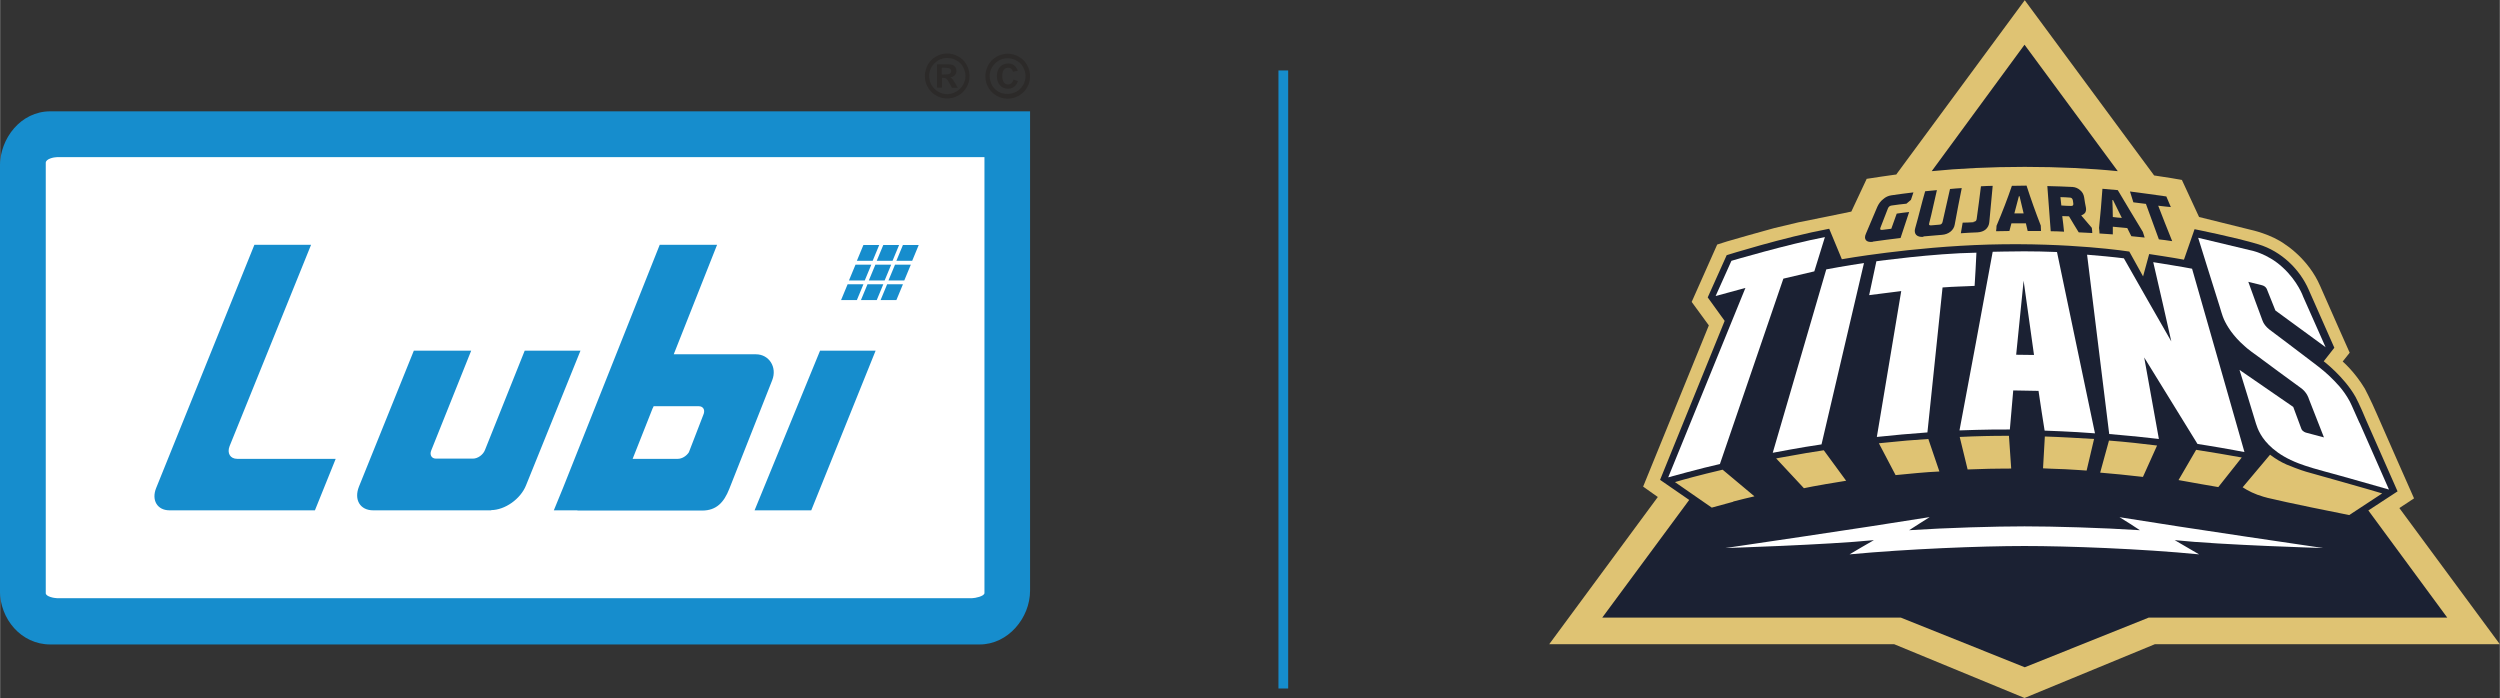 <?xml version="1.0" encoding="UTF-8"?>
<!DOCTYPE svg PUBLIC "-//W3C//DTD SVG 1.1//EN" "http://www.w3.org/Graphics/SVG/1.1/DTD/svg11.dtd">
<!-- Creator: CorelDRAW 2017 -->
<svg xmlns="http://www.w3.org/2000/svg" xml:space="preserve" width="111.261mm" height="31.073mm" version="1.1" style="shape-rendering:geometricPrecision; text-rendering:geometricPrecision; image-rendering:optimizeQuality; fill-rule:evenodd; clip-rule:evenodd"
viewBox="0 0 11070 3092"
 xmlns:xlink="http://www.w3.org/1999/xlink">
 <rect x="0" y="0" width="11070" height="3092" fill="#333333" stroke="none"/>
 <defs>
  <style type="text/css">
   <![CDATA[
    .fil4 {fill:none}
    .fil1 {fill:#168DCD}
    .fil5 {fill:#1B2133}
    .fil2 {fill:#2C2A29}
    .fil0 {fill:white}
    .fil3 {fill:url(#id1)}
   ]]>
  </style>
    <clipPath id="id0">
     <path d="M8395 773c-43,6 -85,12 -129,19l-68 145c0,0 -208,43 -236,48 -35,8 -79,19 -105,25 -53,14 -185,52 -209,59l-44 14 -113 254 76 104 -291 714 65 46 -481 652 1528 0 577 238 577 -238 1528 0 -445 -603 65 -43c0,0 -136,-307 -164,-372 -28,-65 -54,-114 -54,-114 -45,-75 -98,-120 -98,-120l31 -39c0,0 -79,-177 -131,-296 -52,-120 -154,-183 -154,-183 -62,-46 -152,-65 -152,-65l-230 -57 -76 -164c-17,-3 -59,-11 -123,-20l-573 -776 -570 773 0 0z"/>
    </clipPath>
  <linearGradient id="id1" gradientUnits="userSpaceOnUse" x1="3132" y1="4586" x2="3132" y2="4586">
   <stop offset="0" style="stop-opacity:1; stop-color:#F7DF8B"/>
   <stop offset="0.071" style="stop-opacity:1; stop-color:#F7DF8B"/>
   <stop offset="0.22" style="stop-opacity:1; stop-color:#F3DC87"/>
   <stop offset="0.369" style="stop-opacity:1; stop-color:#E9CF7C"/>
   <stop offset="0.522" style="stop-opacity:1; stop-color:#D6B768"/>
   <stop offset="0.612" style="stop-opacity:1; stop-color:#C7A65B"/>
   <stop offset="0.851" style="stop-opacity:1; stop-color:#F7DF8B"/>
   <stop offset="0.929" style="stop-opacity:1; stop-color:#E0C473"/>
   <stop offset="1" style="stop-opacity:1; stop-color:#C7A65B"/>
  </linearGradient>
 </defs>
 <g id="Layer_x0020_1">
  <g id="_2490461836368">
   <g>
    <path class="fil0" d="M318 570l3922 0c111,0 202,91 202,202l0 1795c0,111 -91,202 -202,202l-3922 0c-111,0 -202,-91 -202,-202l0 -1795c0,-111 91,-202 202,-202l0 0zm0 0l0 0 0 0z"/>
   </g>
   <path class="fil1" d="M4359 696l-4108 0c-12,0 -49,7 -49,25l0 1906c0,15 38,22 49,22l4054 0c12,0 52,-8 54,-22l0 -1931zm-4137 -203l4339 0 0 2123c0,121 -98,238 -223,238l-4116 0c-129,0 -223,-113 -223,-238l0 -1880c0,-124 93,-243 223,-243l0 0z"/>
   <path class="fil1" d="M3631 1553l246 0 -285 707 -251 0 290 -707zm-741 254l-34 86 -55 139 36 0c0,0 164,0 164,0 18,0 38,-12 49,-29l61 -158 5 -13c6,-19 -4,-33 -22,-33l-200 0 -4 9 0 0 0 0zm-714 453l-524 0c-58,0 -86,-47 -63,-105l243 -602 254 0 -177 442c-8,20 2,36 21,36l164 0c21,0 45,-17 53,-38l176 -440 247 0 -241 596c-24,61 -94,110 -155,110l0 0zm381 0l-105 0 41 -100c1,-2 1,-3 2,-5l426 -1071 254 0 -192 485 364 0c58,0 95,57 72,115l-190 481c-24,61 -58,96 -120,96l-553 0zm-1163 0l-644 0c-54,0 -81,-45 -59,-99l435 -1077 251 0 -361 892c-12,31 3,56 34,56l436 0 -92 228 0 0z"/>
   <path class="fil1" d="M3928 1259l70 0 -29 70 -70 0 29 -70 0 0zm35 -87l70 0 -29 70 -70 0 29 -70zm-52 87l-70 0 -29 70 70 0 29 -70 0 0zm35 -87l-70 0 -29 70 70 0 29 -70zm-193 87l70 0 -29 70 -70 0 29 -70 0 0zm35 -87l70 0 -29 70 -70 0 29 -70 0 0zm210 -87l70 0 -29 70 -70 0 29 -70zm-17 0l-70 0 -29 70 70 0 29 -70 0 0zm-158 0l70 0 -29 70 -70 0 29 -70 0 0z"/>
   <g>
    <path class="fil2" d="M4486 352l21 7c-3,11 -9,19 -16,25 -8,6 -17,9 -27,9 -15,0 -27,-5 -36,-15 -9,-10 -14,-23 -14,-40 0,-11 2,-21 6,-30 4,-9 10,-15 18,-20 8,-4 17,-7 26,-7 11,0 19,3 26,8 7,5 12,13 17,24l-21 5c-2,-6 -6,-11 -9,-14 -4,-3 -8,-4 -13,-4 -8,0 -14,3 -19,9 -5,6 -7,15 -7,28 0,12 3,22 7,28 5,6 11,9 18,9 6,0 11,-2 15,-5 4,-4 7,-9 10,-17l0 0zm-24 -94c-13,0 -27,3 -39,10 -12,7 -22,17 -30,29 -7,13 -11,26 -11,40 0,14 4,27 10,40 7,12 17,22 29,29 12,7 26,10 40,10 14,0 27,-4 40,-10 12,-7 22,-17 29,-29 7,-12 11,-26 11,-40 0,-14 -4,-27 -11,-40 -7,-13 -17,-23 -30,-29 -12,-7 -26,-10 -39,-10l0 0zm0 -20c17,0 33,4 49,13 16,9 28,21 37,37 9,16 13,32 13,50 0,17 -4,34 -13,49 -9,16 -21,28 -37,37 -16,9 -32,13 -49,13 -17,0 -34,-4 -49,-13 -16,-9 -28,-21 -37,-37 -9,-16 -13,-32 -13,-49 0,-17 5,-34 13,-50 9,-16 21,-28 37,-37 16,-9 32,-13 49,-13zm-292 92l9 0c12,0 20,-1 23,-2 3,-1 5,-3 7,-5 2,-2 3,-5 3,-8 0,-3 -1,-6 -3,-8 -2,-2 -4,-4 -7,-5 -3,-1 -11,-2 -23,-2l-9 0 0 28zm-21 60l0 -105 21 0c20,0 31,0 34,0 7,1 12,2 17,4 4,2 7,6 10,10 3,5 4,10 4,15 0,8 -3,14 -7,19 -5,5 -12,9 -21,10 3,1 6,3 7,4 2,2 4,4 7,8 1,1 3,5 8,13l12 21 -26 0 -9 -17c-6,-11 -11,-19 -14,-22 -4,-3 -9,-5 -15,-5l-6 0 0 43 -21 0 0 0zm45 -133c-14,0 -27,3 -39,10 -12,7 -22,17 -30,29 -7,13 -11,26 -11,40 0,14 4,27 10,40 7,12 17,22 30,30 12,7 26,11 40,11 14,0 27,-4 40,-11 12,-7 22,-17 30,-30 7,-12 11,-26 11,-40 0,-14 -4,-27 -11,-40 -7,-13 -17,-23 -30,-29 -12,-7 -26,-10 -39,-10l0 0zm0 -20c17,0 33,4 49,13 16,8 28,21 37,37 9,16 13,33 13,50 0,17 -4,34 -13,49 -9,16 -21,28 -37,37 -16,9 -32,13 -49,13 -17,0 -34,-4 -49,-13 -16,-9 -28,-21 -37,-37 -9,-16 -13,-32 -13,-49 0,-17 5,-34 13,-50 9,-16 21,-28 37,-37 16,-9 32,-13 49,-13z"/>
   </g>
  </g>
  <g>
   <g>
   </g>
   <g style="clip-path:url(#id0)">
    <g>
     <rect class="fil3" x="6860" width="4210" height="3092"/>
    </g>
   </g>
   <path class="fil4" d="M8395 773c-43,6 -85,12 -129,19l-68 145c0,0 -208,43 -236,48 -35,8 -79,19 -105,25 -53,14 -185,52 -209,59l-44 14 -113 254 76 104 -291 714 65 46 -481 652 1528 0 577 238 577 -238 1528 0 -445 -603 65 -43c0,0 -136,-307 -164,-372 -28,-65 -54,-114 -54,-114 -45,-75 -98,-120 -98,-120l31 -39c0,0 -79,-177 -131,-296 -52,-120 -154,-183 -154,-183 -62,-46 -152,-65 -152,-65l-230 -57 -76 -164c-17,-3 -59,-11 -123,-20l-573 -776 -570 773 0 0z"/>
   <g>
    <path class="fil5" d="M10487 2261l130 -85 -139 -315c-27,-66 -47,-103 -47,-103 -50,-89 -141,-158 -141,-158l47 -60c0,0 -75,-169 -114,-258 -39,-89 -120,-169 -222,-200 -102,-31 -283,-67 -283,-67l-47 135c-41,-8 -154,-25 -154,-25l-27 99 -61 -110c0,0 -260,-41 -622,-31 -345,10 -651,65 -651,65l-56 -135c-203,38 -454,117 -454,117l-84 187 75 104 -286 704 129 89 -385 521 1322 0 549 220 549 -220 1322 0 -349 -474 1 0zm-2812 -39c-19,5 -93,25 -95,26l-163 -113c36,-11 109,-31 211,-55l141 118c-12,2 -74,18 -94,23l0 0zm404 -77c-23,4 -80,14 -91,17l-123 -132c43,-8 88,-16 135,-24 25,-4 50,-8 76,-12l99 135c-8,1 -72,12 -97,16l0 0zm409 -50c-20,2 -83,8 -94,9l-74 -141c41,-4 83,-8 124,-12 31,-2 63,-5 95,-7l49 144c-13,0 -80,5 -100,7l0 0zm319 -19c-44,1 -88,3 -94,3l-35 -144c37,-2 74,-3 113,-4 34,-1 69,-1 105,-1l10 145c0,0 -51,0 -100,1l0 0zm434 8c-5,0 -49,-4 -95,-6 -46,-2 -92,-3 -99,-4l8 -141c36,1 74,3 113,5 36,2 71,4 105,6l-33 140 0 0zm249 28c-49,-6 -160,-17 -190,-19l39 -142c78,6 148,14 213,22l-63 140 0 0zm333 45c-3,0 -144,-25 -176,-31l78 -134c73,11 139,23 202,34l-103 130 0 0zm216 47c-5,-1 -10,-3 -15,-4 -39,-11 -70,-27 -93,-42l121 -144c0,0 0,0 1,0 1,1 3,2 4,3 20,15 43,29 68,40 6,3 65,26 87,32 4,1 299,84 330,94l7 2 -146 96c-46,-9 -275,-55 -365,-77l0 0zm0 0l0 0 0 0z"/>
   </g>
   <g>
    <path class="fil5" d="M8293 1070c41,-6 82,-11 123,-16 13,-38 25,-76 38,-115 -18,2 -37,4 -55,7 -8,22 -16,45 -24,67 -13,2 -27,3 -40,5 -9,1 -11,-2 -8,-10 11,-28 22,-57 33,-85 3,-8 9,-12 17,-13 22,-3 43,-6 65,-8 7,-6 13,-11 20,-17 4,-11 7,-22 11,-33 -33,4 -65,8 -98,13 -13,2 -25,7 -36,17 -12,9 -20,21 -26,34 -17,39 -33,79 -50,118 -6,13 -6,23 0,30 5,6 16,9 30,7l0 -1zm0 0l0 0 0 0z"/>
   </g>
   <g>
    <path class="fil5" d="M8517 1047c27,-2 55,-5 82,-7 15,-1 28,-6 38,-14 10,-8 17,-19 19,-32 10,-54 20,-108 31,-161 -17,1 -34,2 -52,4 -11,48 -22,97 -33,146 -2,8 -7,12 -15,12 -12,1 -24,2 -35,3 -8,1 -12,-2 -9,-10 13,-49 22,-97 34,-146 -17,2 -34,3 -52,5 -16,54 -28,108 -44,163 -4,13 -2,23 4,30 7,7 17,10 32,9l0 0zm0 0l0 0 0 0z"/>
   </g>
   <g>
    <path class="fil5" d="M8740 984c-17,1 -33,2 -49,2 -3,16 -5,32 -8,47 25,-2 50,-3 74,-4 14,-1 27,-5 36,-13 9,-8 15,-19 16,-32 5,-53 10,-107 15,-161 -17,0 -34,1 -52,2 -6,48 -12,97 -19,145 -1,8 -6,12 -14,12l0 0zm0 0l0 0 0 0z"/>
   </g>
   <g>
    <path class="fil5" d="M9503 904c19,52 38,104 57,156 20,2 39,5 59,8 -21,-52 -42,-105 -62,-157 13,2 56,6 56,6 -2,-4 -4,-9 -6,-14 0,0 -9,-22 -14,-33 -54,-8 -108,-15 -161,-22 5,16 10,32 15,48 18,2 37,5 56,7l0 0zm0 0l0 0 0 0z"/>
   </g>
   <g>
    <path class="fil5" d="M8909 823c-20,59 -43,118 -68,177 0,8 -1,16 -2,24 19,0 39,-1 59,-1 3,-12 6,-23 9,-34 21,0 43,0 64,0 3,12 5,23 8,34 19,0 39,0 59,0 0,-8 -1,-16 -1,-24 -23,-59 -44,-118 -63,-177 -22,0 -44,1 -66,1l0 0zm11 122c7,-25 13,-50 20,-76l3 0c6,25 12,50 18,76 -14,0 -27,0 -40,0l0 0zm0 0l0 0 0 0z"/>
   </g>
   <g>
    <path class="fil5" d="M9206 1029c19,1 59,3 59,3 0,-7 -1,-15 -2,-23 -16,-19 -32,-37 -47,-55 0,0 2,0 2,-1 4,-1 9,-4 14,-9 4,-4 7,-14 5,-24 -3,-15 -6,-31 -8,-46 -2,-13 -8,-24 -18,-32 -9,-8 -20,-13 -33,-14 -37,-2 -74,-3 -112,-4 5,67 10,134 15,200 20,0 39,1 59,2 -2,-23 -5,-46 -8,-69 10,0 20,1 30,1 14,24 29,48 43,71l0 0zm-78 -119c-1,-12 -3,-25 -4,-37 14,0 28,1 41,2 8,0 12,4 14,12 1,4 1,9 2,14 1,8 -2,11 -10,11 -14,0 -29,-1 -43,-2l0 0zm0 0l0 0 0 0z"/>
   </g>
   <g>
    <path class="fil5" d="M9295 1010c1,8 2,16 2,24 0,0 39,3 59,4 0,-11 0,-23 0,-34 22,2 43,4 64,6 6,12 12,24 18,36 20,2 59,6 59,6 -3,-8 -5,-17 -8,-25 -38,-62 -74,-123 -111,-185 -22,-2 -45,-4 -68,-6 -4,58 -9,115 -15,173l0 0zm62 -124c13,26 26,52 39,79 -14,-1 -27,-2 -40,-4 0,-25 -1,-50 -2,-75l3 0z"/>
   </g>
   <g>
    <path class="fil5" d="M9378 758l-413 -560 -411 560c119,-12 260,-19 412,-19 151,0 293,7 412,19l0 0zm0 0l0 0 0 0z"/>
   </g>
   <path class="fil0" d="M9385 2290c31,19 61,38 91,58 -170,-11 -383,-17 -511,-17 -128,0 -341,6 -511,17 30,-19 60,-39 91,-58 -296,48 -905,137 -905,137 0,0 449,-14 658,-35 -36,21 -72,41 -108,63 257,-24 581,-37 774,-37 194,0 517,12 774,37 -36,-21 -72,-42 -108,-63 210,22 658,35 658,35 0,0 -610,-89 -905,-137z"/>
   <g>
    <path class="fil0" d="M8419 1289l0 0c-1,4 -108,644 -108,646 23,-2 84,-8 112,-11 28,-2 112,-9 112,-9l67 -642c12,-1 60,-4 71,-4 12,0 67,-3 71,-3 1,-12 8,-136 8,-147 -191,3 -443,38 -443,38 -3,12 -12,56 -16,75 -4,19 -15,72 -16,75 1,0 68,-9 71,-9 12,-2 60,-7 71,-9l0 0zm0 0l0 0 0 0z"/>
   </g>
   <g>
    <path class="fil0" d="M9451 1932c27,3 91,10 109,12 0,-2 -65,-361 -65,-361 0,0 235,381 236,383 5,1 78,12 104,17 26,4 92,17 104,19 0,-2 -213,-745 -232,-812 -4,-1 -71,-13 -86,-15 -14,-2 -71,-12 -86,-14 7,29 79,343 80,351 -2,-3 -202,-353 -210,-368 -14,-2 -61,-7 -82,-9 -20,-2 -81,-7 -81,-7 7,58 98,792 98,794 17,2 82,7 109,10l0 0zm0 0l0 0 0 0z"/>
   </g>
   <path class="fil0" d="M7851 2005c0,0 130,-25 215,-37 0,-2 186,-793 188,-803 -72,10 -167,28 -167,28 -7,23 -236,810 -237,812z"/>
   <g>
    <path class="fil0" d="M8034 1202c1,-4 45,-146 47,-152 -163,31 -414,105 -414,105 -2,4 -64,143 -70,156 11,-3 121,-33 132,-36 -1,2 -341,837 -342,839 0,0 151,-42 229,-59 1,-2 281,-821 281,-821 0,0 125,-29 136,-32l0 0zm0 0l0 0 0 0z"/>
   </g>
   <g>
    <path class="fil0" d="M10448 1872c-33,-76 -43,-95 -43,-95 -29,-53 -60,-83 -92,-114 -25,-24 -68,-56 -84,-68 -36,-28 -180,-136 -180,-136 -15,-12 -22,-23 -26,-30 -1,-2 -2,-5 -4,-9 -2,-5 -63,-170 -63,-172l60 15c17,4 22,17 22,17l38 95 223 163 1 1c0,0 0,-1 -2,-2l-99 -223c0,0 -23,-68 -91,-130 -68,-63 -144,-76 -144,-76l-230 -55c0,0 68,219 96,307 0,0 12,42 18,54 13,29 40,74 92,119 0,0 10,11 61,47 9,7 169,125 185,136 31,21 38,50 38,50 0,0 63,162 67,171l-79 -21c0,0 -16,-4 -21,-17 0,0 -33,-89 -36,-97 -13,-9 -238,-164 -238,-164 0,0 66,213 73,238 7,22 22,66 75,111 27,23 64,46 114,65 0,0 37,15 112,35 72,19 281,79 288,81 0,-2 -98,-221 -130,-295l0 0zm0 0l0 0 0 0z"/>
   </g>
   <g>
    <path class="fil0" d="M9108 1116c-51,-2 -101,-3 -145,-3 -53,0 -139,2 -139,2 -8,48 -143,772 -147,791 0,0 131,-5 223,-4 0,0 15,-173 15,-173l112 2c2,14 26,174 27,176 0,0 123,4 223,12 -1,-2 -167,-799 -168,-802l0 0zm-100 456l-80 -1 33 -328 46 329z"/>
   </g>
  </g>
  <rect class="fil1" x="5661" y="312" width="43" height="2737"/>
 </g>
</svg>

